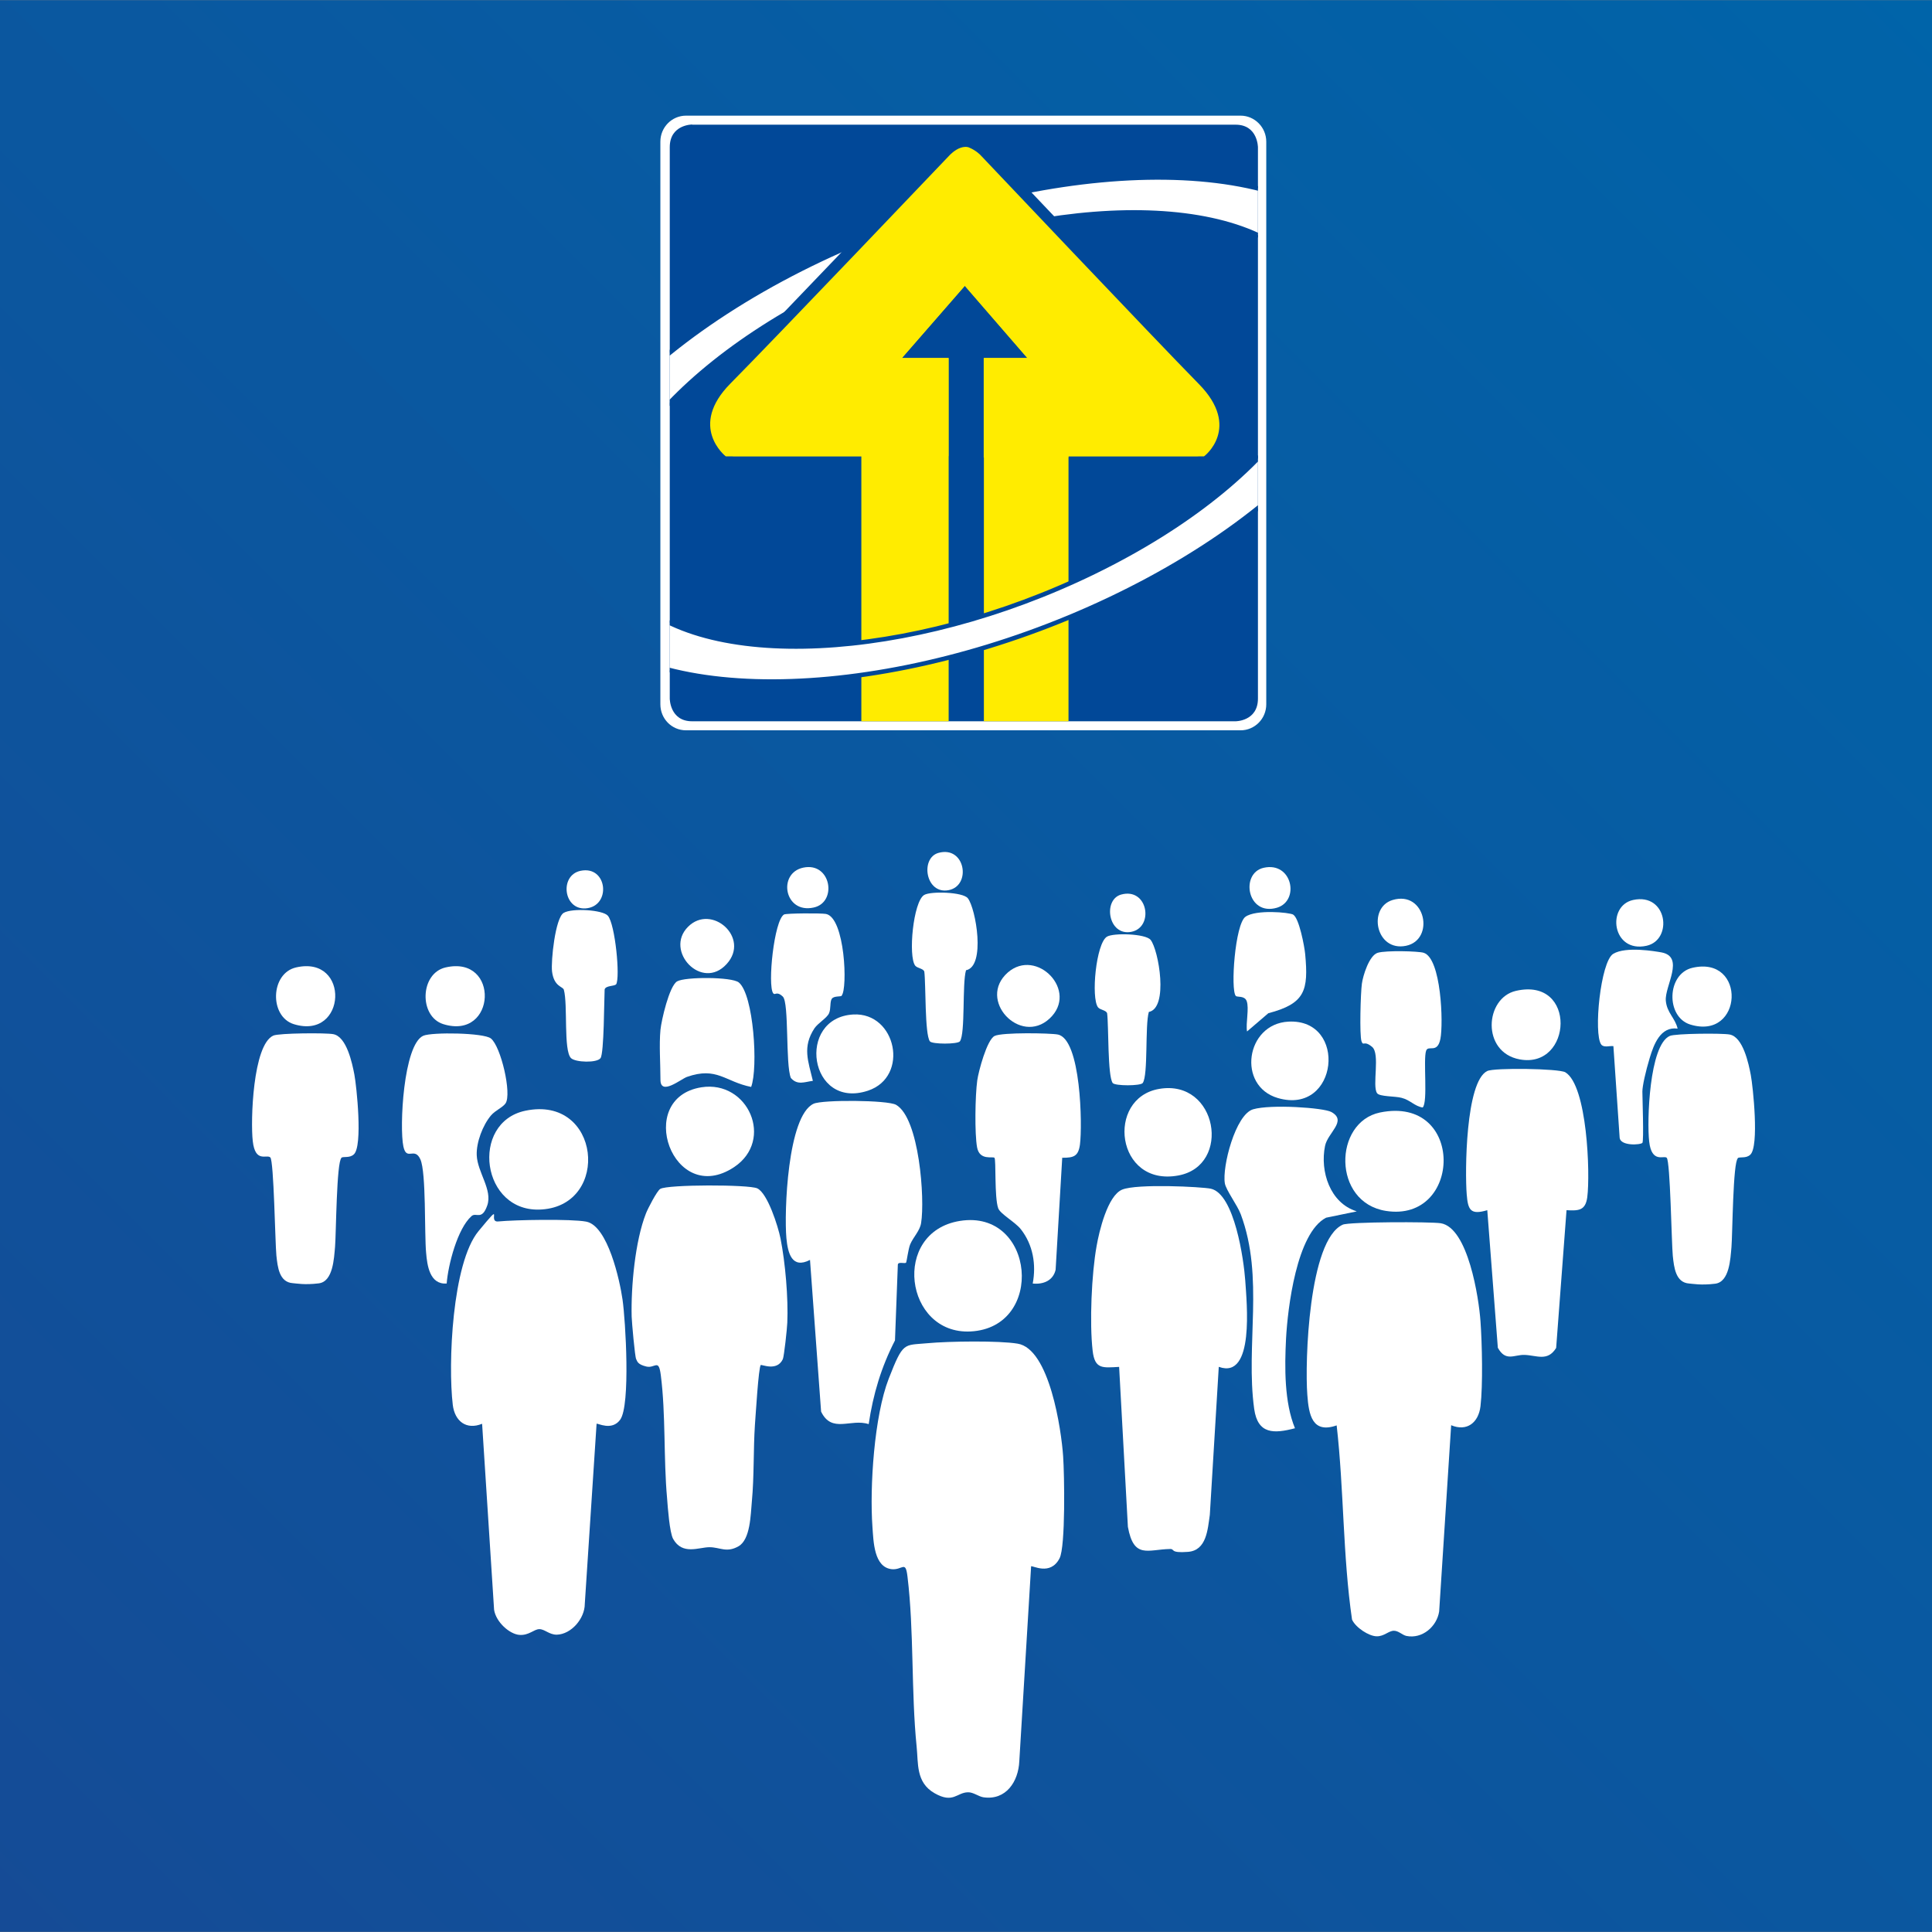 <?xml version="1.0" encoding="UTF-8"?>
<svg id="Livello_1" xmlns="http://www.w3.org/2000/svg" version="1.1" xmlns:xlink="http://www.w3.org/1999/xlink" viewBox="0 0 1080 1080">
  <rect x="0" y="0" width="1080" height="1080" fill="#808080" stroke="none"/>
  <!-- Generator: Adobe Illustrator 29.5.1, SVG Export Plug-In . SVG Version: 2.1.0 Build 141)  -->
  <defs>
    <style>
      .st0 {
        clip-path: url(#clippath-6);
      }

      .st1 {
        clip-path: url(#clippath-7);
      }

      .st2 {
        clip-path: url(#clippath-4);
      }

      .st3, .st4, .st5, .st6 {
        fill: #fff;
      }

      .st7 {
        fill: url(#Sfumatura_senza_nome_6);
      }

      .st8, .st4, .st9 {
        fill-rule: evenodd;
      }

      .st8, .st10 {
        fill: #014898;
      }

      .st9 {
        fill: #ffec00;
      }

      .st11, .st12 {
        fill: none;
      }

      .st13 {
        clip-path: url(#clippath-1);
      }

      .st14 {
        clip-path: url(#clippath-5);
      }

      .st12 {
        stroke: #014898;
        stroke-width: 2.5px;
      }

      .st15 {
        clip-path: url(#clippath-3);
      }

      .st10 {
        stroke-width: .6px;
      }

      .st10, .st5, .st6 {
        stroke: #fff;
      }

      .st10, .st6 {
        stroke-miterlimit: 10;
      }

      .st5 {
        stroke-miterlimit: 9;
        stroke-width: 1.6px;
      }

      .st16 {
        clip-path: url(#clippath-2);
      }

      .st17 {
        clip-path: url(#clippath);
      }

      .st6 {
        stroke-width: 2.5px;
      }
    </style>
    <linearGradient id="Sfumatura_senza_nome_6" data-name="Sfumatura senza nome 6" x1="-2" y1="1084.8" x2="1087.7" y2="-4.8" gradientUnits="userSpaceOnUse">
      <stop offset="0" stop-color="#154b96"/>
      <stop offset="1" stop-color="#0064a9"/>
    </linearGradient>
    <clipPath id="clippath">
      <path class="st11" d="M386.9,69.6s-12.5,0-12.5,12.7v308.2s0,12.7,12.5,12.7h303.8s12.5,0,12.5-12.7V82.4s0-12.7-12.5-12.7h-303.8Z"/>
    </clipPath>
    <clipPath id="clippath-1">
      <path class="st11" d="M386.9,69.6s-12.5,0-12.5,12.7v308.2s0,12.7,12.5,12.7h303.8s12.5,0,12.5-12.7V82.4s0-12.7-12.5-12.7h-303.8Z"/>
    </clipPath>
    <clipPath id="clippath-2">
      <path class="st11" d="M386.9,69.6s-12.5,0-12.5,12.7v308.2s0,12.7,12.5,12.7h303.8s12.5,0,12.5-12.7V82.4s0-12.7-12.5-12.7h-303.8Z"/>
    </clipPath>
    <clipPath id="clippath-3">
      <path class="st11" d="M386.9,69.6s-12.5,0-12.5,12.7v308.2s0,12.7,12.5,12.7h303.8s12.5,0,12.5-12.7V82.4s0-12.7-12.5-12.7h-303.8Z"/>
    </clipPath>
    <clipPath id="clippath-4">
      <path class="st11" d="M386.9,69.6s-12.5,0-12.5,12.7v308.2s0,12.7,12.5,12.7h303.8s12.5,0,12.5-12.7V82.4s0-12.7-12.5-12.7h-303.8Z"/>
    </clipPath>
    <clipPath id="clippath-5">
      <path class="st11" d="M386.9,69.6s-12.5,0-12.5,12.7v308.2s0,12.7,12.5,12.7h303.8s12.5,0,12.5-12.7V82.4s0-12.7-12.5-12.7h-303.8Z"/>
    </clipPath>
    <clipPath id="clippath-6">
      <path class="st11" d="M386.9,69.6s-12.5,0-12.5,12.7v308.2s0,12.7,12.5,12.7h303.8s12.5,0,12.5-12.7V82.4s0-12.7-12.5-12.7h-303.8Z"/>
    </clipPath>
    <clipPath id="clippath-7">
      <path class="st11" d="M386.9,69.6s-12.5,0-12.5,12.7v308.2s0,12.7,12.5,12.7h303.8s12.5,0,12.5-12.7V82.4s0-12.7-12.5-12.7h-303.8Z"/>
    </clipPath>
  </defs>
  <rect class="st7" x="-6.9" y=".1" width="1099.5" height="1079.8"/>
  <path class="st5" d="M587.3,107.4c2.7-.1,4.8,1.9,4.8,5.2s-2.1,4.9-4.8,4.9-4.9-2.1-4.9-5.1,2.2-5,4.9-5Z"/>
  <path class="st6" d="M383.5,407h310c7.2,0,13.1-5.9,13.1-13.3V79.2c0-7.3-5.9-13.3-13.1-13.3h-310c-7.2,0-13.1,5.9-13.1,13.3v314.5c0,7.4,5.8,13.3,13.1,13.3"/>
  <g>
    <g class="st17">
      <path class="st10" d="M385.5,405.2h306c7.1,0,12.9-5.9,12.9-13.1V81.6c0-7.2-5.8-13.1-12.9-13.1h-306c-7.1,0-12.9,5.9-12.9,13.1v310.5c0,7.2,5.8,13.1,12.9,13.1"/>
    </g>
    <g class="st13">
      <path class="st9" d="M670.2,214.6c-23.9-24.3-122.1-128-122.1-128,0,0-2.3-2.5-6.1-4.1,0,0-1.7-1.1-5,0s-6.1,4.1-6.1,4.1c0,0-98.5,103.4-122.4,127.6-24,24.2-2.7,40.8-2.7,40.8h75.7v150.2h48.8v-205.1h-26.1l35.2-40.4,35,40.4h-24.4v205.1h47.3v-150.2h75.8c.1,0,21-16.1-2.9-40.4"/>
    </g>
    <g class="st16">
      <path class="st4" d="M749.7,126.9c-56.7-46.3-196.8-33.2-313,29.3-116.1,62.6-164.3,150.8-107.6,197.1,56.7,46.3,196.8,33.2,313-29.3,116.1-62.5,164.3-150.8,107.6-197.1M621.2,314.9c-101.6,52.8-220.7,62-265.9,20.7-45.2-41.3.6-117.6,102.2-170.3,101.6-52.8,220.7-62.1,265.9-20.7,45.2,41.3-.5,117.6-102.2,170.3"/>
    </g>
    <g class="st15">
      <path class="st12" d="M749.7,126.9c-56.7-46.3-196.8-33.2-313,29.3-116.1,62.6-164.3,150.8-107.6,197.1,56.7,46.3,196.8,33.2,313-29.3,116.1-62.5,164.3-150.8,107.6-197.1ZM621.2,314.9c-101.6,52.8-220.7,62-265.9,20.7-45.2-41.3.6-117.6,102.2-170.3,101.6-52.8,220.7-62.1,265.9-20.7,45.2,41.3-.5,117.6-102.2,170.3Z"/>
    </g>
    <g class="st2">
      <rect class="st3" x="282.6" y="50.6" width="90" height="414.9"/>
    </g>
    <g class="st14">
      <rect class="st3" x="704.4" y="20.9" width="90" height="414.9"/>
    </g>
    <g class="st0">
      <path class="st8" d="M682,217.9c-26-26.5-133.1-139.5-133.1-139.5,0,0-2.5-2.7-6.6-4.5,0,0-1.9-1.2-5.5,0s-6.6,4.5-6.6,4.5c0,0-107.4,112.7-133.5,139.2-26.1,26.4-2.9,44.5-2.9,44.5l135.7-59.9h-28.5l38.4-44.1,38.2,44.1h-26.6l134.2,59.8s22.9-17.6-3.2-44.1"/>
    </g>
    <g class="st1">
      <path class="st9" d="M670.2,214.7c-23.9-24.3-122.1-128-122.1-128,0,0-2.3-2.5-6.1-4.1,0,0-1.7-1.1-5,0s-6.1,4.1-6.1,4.1c0,0-98.5,103.4-122.5,127.6s-2.7,40.8-2.7,40.8h75.7c0-.1,48.8-.1,48.8-.1v-54.8h-26.1l35.2-40.4,35,40.4h-24.4v55.5h47.3v-.6h75.8c.2.1,21.1-16.1-2.8-40.4"/>
    </g>
  </g>
  <g>
    <path class="st3" d="M576.4,875.5l-6.6,109c-.5,11.5-7.5,22-20,20.2-2.8-.4-5.7-2.9-8.7-2.8-6.3.1-8.2,6.5-18.7.5s-9-16.7-10-26.1c-3.1-30.7-1.4-64.5-5.1-94.9-1.1-9.4-2.7-3.7-8.7-4.2-10.1-1-10.3-15.5-10.9-23.7-1.6-22.3,1-62,9.1-82.8s8.4-18.6,21.2-19.8,40.5-1.5,50.8.2c17.9,2.8,24.5,48.2,25.5,63,.7,9.8,1.4,50.5-2,57-5.2,10.1-15.4,3.7-16,4.5Z"/>
    <path class="st3" d="M811.2,796.8l-6.7,104c-1.3,8.5-9.5,15.5-18.3,13.7-2.3-.5-4.4-2.9-7-2.9-3,0-5.4,3.2-9.7,3.1s-11.6-4.8-13.7-9.3c-5.2-35.7-4.5-72.6-8.6-108.6-13.7,4.8-15.6-6-16.4-17.1-1.4-18.2.7-86.5,19.8-95.1,3.5-1.6,49-1.7,54.8-.8,15.3,2.5,21.3,41.9,22.2,54.8.9,12.4,1.4,35.6,0,47.5-1.1,9.2-7.6,14.3-16.4,10.6Z"/>
    <path class="st3" d="M333.5,795.8l-6.6,100.8c0,8.1-7.5,17-15.7,17.2-4.2,0-6.7-3.1-9.7-3.1s-5.9,3.7-11.3,3.2-12.9-7.1-14-14l-6.7-104c-8.8,3.6-15.3-1.4-16.4-10.6-2.7-22.7-.4-79.2,14.4-97.1s4.7-4.8,11-5.4c9.4-.9,40.9-1.5,49.2.1,12.1,2.3,18.8,33,20.3,43.6,1.7,11.8,4.5,59-1.3,67.1-4.7,6.5-12.7,1.8-13.2,2.3Z"/>
    <path class="st3" d="M425.3,763c-1.3,1.1-2.9,28.8-3.3,33.6-.9,13.7-.4,29-1.7,42.6-.7,7.6-.8,21.4-7.5,25.2s-10.3.5-16.2.5-15.1,4.6-20.3-4.6c-2-3.6-3-17.5-3.4-22.8-2-22.1-.7-47-3.5-68.7-1.2-9.7-3.2-3.7-8.1-4.9s-5-2.8-5.7-4.2-2.4-20.5-2.5-23.7c-.4-16.7,1.9-42.2,8-57.7,1-2.6,6.2-12.7,8-13.7,4.1-2.5,49.5-2.5,54.2-.3,5.8,2.7,11.7,21.4,13,28,2.7,13.5,4.4,33.4,3.8,47.1-.1,3.2-1.8,18.9-2.5,20.4-3.3,7-11.8,2.8-12.3,3.3Z"/>
    <path class="st3" d="M681.3,764.1l-5,82.7c-1.2,8.2-1.8,19.9-12.2,20.7s-7.2-1.7-10-1.6c-12.4.2-20.3,5.8-23.6-12.4l-4.9-89.4c-9.2.5-13.6,1.4-14.8-9-1.8-15.6-.6-43,2.2-58.5,1.4-8.1,6.1-28.2,14.3-31.6s44.5-1.6,49.6-.5c13.2,3,18.4,39.8,19.2,51.3.8,12.2,5.3,55.5-14.7,48.3Z"/>
    <path class="st3" d="M506.6,705.8c-.9.8-4.4-.7-4.7,1.1l-1.6,42.4c-7.7,15-12.2,30-14.7,46.8-10-3.3-20.6,5.4-26.6-7l-6.2-84.8c-10.1,5.2-12.4-3.7-13.2-12.2-1.3-14.3.6-68.3,15.2-75.1,5-2.3,41.4-2.1,46.1.6,13,7.4,16.2,52.7,14,66.1-.7,4.4-4.3,7.7-6.1,11.9-1.1,2.6-1.9,9.7-2.3,10.1Z"/>
    <path class="st3" d="M875.7,676.5l-5.8,77c-4.8,7.8-10.9,4.1-17.7,3.9-5.7-.2-10.5,4-14.9-4l-5.9-76.9c-9.4,2.8-10.8-.1-11.5-8.9-1-12.2-.7-63,11.5-68.9,3.9-1.9,39.9-1.4,43.6.7,12.3,7.3,14,56.7,12.3,69.8-1,7.5-4.8,7.7-11.6,7.3Z"/>
    <path class="st3" d="M190.9,647.3c-2.8,1.9-3,42.6-3.6,49.6-.6,6.6-1.1,19.5-9.1,20.5s-12.7,0-14.5-.1c-7.6-.5-8.5-8.9-9.2-15.5-.7-7.2-1.4-52.9-3.4-54.8s-8.4,3.3-9.8-9.1c-1.3-11.1,0-53.9,11.5-59,3.1-1.4,29.4-1.6,33.5-.8,7.5,1.4,10.6,16.3,11.8,22.6s4.8,40-.3,44.6c-2.4,2.2-5.6,1-7.1,1.9Z"/>
    <path class="st3" d="M758.3,677.2l-17,3.5c-16.5,8.5-21.5,50.7-22.4,67.7-.8,15.9-1,35.5,5,50-11.8,3.1-20.8,3.4-22.8-10.8-4.9-35.6,5.7-73.5-7.5-108.8-1.9-5.1-8.2-13.4-8.9-17.3-1.6-9.1,5.9-38.5,15.8-41.4s39.3-.9,43.7,1.5c9.1,5-2,11.5-3.5,19-2.9,14.2,2.8,31.9,17.6,36.5Z"/>
    <path class="st3" d="M593.8,647.1l-3.7,62.7c-1.4,6.1-6.9,8.3-12.8,7.7,2-10.6.2-21.6-6.6-30.3-3.2-4.1-11.6-8.6-12.7-11.8-2.2-6.1-1.1-27.3-2.1-28.2s-8.3,1.7-9.7-5.8-1.1-28.9.1-37.5c.7-5,5.4-22.7,9.7-24.8s31.3-1.6,35.3-.8c13,2.5,13.8,50.9,12.4,61.5-.9,6.6-3.5,7.4-9.8,7.4Z"/>
    <path class="st3" d="M249.6,717.5c-9.4.6-10.8-10.1-11.4-17.2-1-10.7.1-44.9-3.2-52.2s-7.7,1.2-9.5-7.2c-2.3-10.6,0-56.9,11.1-61.9,4.8-2.1,33.8-1.7,37.8,1.5,5.6,4.4,11.8,31,8.2,36.3-1.6,2.3-5.7,3.9-8.1,6.7-4.6,5.4-8.3,15.1-8,22.3.4,9.5,8.9,19.3,5.9,28s-6.2,3.7-8.8,6c-7.9,7-13.1,27.3-13.9,37.7Z"/>
    <path class="st3" d="M795.3,619.1c-4.5-.7-7-4.2-11.8-5.4-3.7-1-12.3-.6-13.7-2.6-2.9-4.1,1.9-22-2.8-25.9s-4.8-.1-5.9-3.1c-1.2-3.4-.5-27.3.2-32.2.6-4.5,4.1-15.9,8.9-17.3s22.7-.9,25.6,0c9.9,3,11.1,39.5,9.4,48.1s-6.8,3.2-8,6.7c-1.7,4.9,1.1,28.6-1.9,31.7Z"/>
    <path class="st3" d="M536.6,682.5c42-6.7,47.9,59.7,5.9,61.8-36.8,1.8-44.4-55.6-5.9-61.8Z"/>
    <path class="st3" d="M918.2,638.8c-1.1,1.3-12.2,1.9-12.8-2.7l-3.5-51.3c-2.1-.3-5.3,1-6.8-.9-4.4-5.9-.4-46.4,6.7-50.7s23.6-1.4,27-.8c13.2,2.5,1.7,18.9,2.4,27,.6,6.8,5.2,9.6,6.6,15.6-9.6-1.3-13.3,8.8-15.6,16.4s-4.1,15.7-4.1,18.8.9,27.6,0,28.7Z"/>
    <path class="st3" d="M369.2,575.7c.5-5.2,4.9-24.5,9.3-27.1s30.6-2.6,34.5.6c8.3,6.8,10.9,47.7,6.9,58.4-14.6-2.9-19.1-11.5-35.9-5.6-3.5,1.3-14.8,10.7-14.8,1.6s-.8-19.4,0-27.9Z"/>
    <path class="st3" d="M470.6,556.6c-.6.7-4.4,0-5.6,1.7s-.4,5.6-1.6,8.2-6.1,5.4-8.1,8.3c-6.9,10.5-3.5,18.4-.9,29.4-4.7.6-8.6,2.6-12.3-1.6-3.1-7.5-.9-42.1-4.5-45.5s-4.3-.4-5.4-1.9c-3.2-4.4.5-40.8,6.1-44,1.3-.7,20.7-.8,23.4-.3,10.7,2,12.2,41.9,8.8,45.6Z"/>
    <path class="st3" d="M771.4,621.9c47.7-9.8,46.1,61.8,3.3,55-30-4.8-29.3-49.6-3.3-55Z"/>
    <path class="st3" d="M293.7,620.9c42-8.8,47.8,52.6,9.2,55.2-34,2.4-40.4-48.7-9.2-55.2Z"/>
    <path class="st3" d="M540,542.4c-2.2,7.5-.3,35.3-3.4,39.7-1.2,1.7-15.6,1.7-16.8,0-2.9-4-2.2-32-3.1-38.9-.4-1.8-3.9-1.9-5.1-3.4-4-5.3-1.1-35.8,5-39.5,3.6-2.2,21.6-1.7,24.4,1.8,4.5,5.6,10.2,38.3-1.1,40.3Z"/>
    <path class="st3" d="M344.4,550.2c-.8,1.2-5.8.6-6.4,2.9-.3,5.7-.3,35.6-2.3,38.4s-14,2.4-16.5,0c-4.3-4.3-1.7-29.8-4-38.2-.5-1.9-5.5-1.6-6.6-10.2-.7-5.8,1.8-30,6.5-32.8s21.9-1.7,24.7,1.6c4.1,4.7,7,34.7,4.6,38.4Z"/>
    <path class="st3" d="M722.9,511.3c3.3,1.9,6.3,17.7,6.7,22,1.9,20.4,0,27.7-20.6,33.1l-11.9,10.2c-.8-4.7,1.3-12.9-.2-17-1.2-3.2-5.4-2-6.1-2.9-3-3.4-.4-40,5.4-44.2s24.5-2.5,26.8-1.2Z"/>
    <path class="st3" d="M648,608.7c32.6-5.6,40.7,42.9,10.7,48.4-35,6.5-40.7-43.3-10.7-48.4Z"/>
    <path class="st3" d="M392.1,607.8c26.1-4.1,40.9,29.5,18.3,44.6-34.3,22.8-56-38.6-18.3-44.6Z"/>
    <path class="st3" d="M720.2,571.1c33.4-1.8,28,52.6-5.9,42.7-22.9-6.7-18-41.4,5.9-42.7Z"/>
    <path class="st3" d="M477,567.1c24-1.3,31.6,34.8,8.2,42.6-33,10.9-40.3-40.8-8.2-42.6Z"/>
    <path class="st3" d="M847.4,553.9c34.3-7.9,31.6,43.8,2.1,38.3-21.5-4-19.5-34.3-2.1-38.3Z"/>
    <path class="st3" d="M586.7,569.4c-16.4,15.2-40.7-10.5-23.3-25.8,16.1-14,39.9,10.4,23.3,25.8Z"/>
    <path class="st3" d="M249.1,540.8c30.4-7,28.4,40.9-1.3,31.7-13.7-4.3-13.1-28.4,1.3-31.7Z"/>
    <path class="st3" d="M165.5,540.8c30.4-7,28.4,40.9-1.3,31.7-13.7-4.3-13.1-28.4,1.3-31.7Z"/>
    <path class="st3" d="M384.6,518.1c13.1-13.2,35,6.1,21.6,20.8-13.9,15.3-35-7.4-21.6-20.8Z"/>
    <path class="st3" d="M912.9,503.1c19.2-4.2,22.5,22.3,7.5,25.6-19.2,4.2-22.5-22.3-7.5-25.6Z"/>
    <path class="st3" d="M778.5,503.1c18.4-5.5,23.8,22.2,7.5,25.6-17,3.5-21.6-21.4-7.5-25.6Z"/>
    <path class="st3" d="M706.4,485.1c16-3.6,20.3,18.4,7.5,22.3-16.7,5-20.8-19.3-7.5-22.3Z"/>
    <path class="st3" d="M449.1,485c15.5-3.2,19.1,19.4,5.8,22.3-16.5,3.7-20.4-19.3-5.8-22.3Z"/>
    <path class="st3" d="M324.5,486.8c15.2-3.2,17.4,20,2.8,21-12.4.8-14.6-18.5-2.8-21Z"/>
    <path class="st3" d="M524.5,476.8c15.1-4.3,18.7,18.3,5.8,20.8s-16-17.8-5.8-20.8Z"/>
    <path class="st3" d="M971.5,647.5c-2.8,1.9-3,42.6-3.6,49.6-.6,6.6-1.1,19.5-9.1,20.5s-12.7,0-14.5-.1c-7.6-.5-8.5-8.9-9.2-15.5-.7-7.2-1.4-52.9-3.4-54.8-1.5-1.5-8.4,3.3-9.8-9.1-1.3-11.1,0-53.9,11.5-59,3.1-1.4,29.4-1.6,33.5-.8,7.5,1.4,10.6,16.3,11.8,22.6s4.8,40-.3,44.6c-2.4,2.2-5.6,1-7.1,1.9Z"/>
    <path class="st3" d="M946.1,541c30.4-7,28.4,40.9-1.3,31.7-13.7-4.3-13.1-28.4,1.3-31.7Z"/>
    <path class="st3" d="M642.2,565.7c-2.2,7.5-.3,35.3-3.4,39.7-1.2,1.7-15.6,1.7-16.8,0-2.9-4-2.2-32-3.1-38.9-.4-1.8-3.9-1.9-5.1-3.4-4-5.3-1.1-35.8,5-39.5,3.6-2.2,21.6-1.7,24.4,1.8,4.5,5.6,10.2,38.3-1.1,40.3Z"/>
    <path class="st3" d="M626.6,500.1c15.1-4.3,18.7,18.3,5.8,20.8s-16-17.8-5.8-20.8Z"/>
  </g>
</svg>